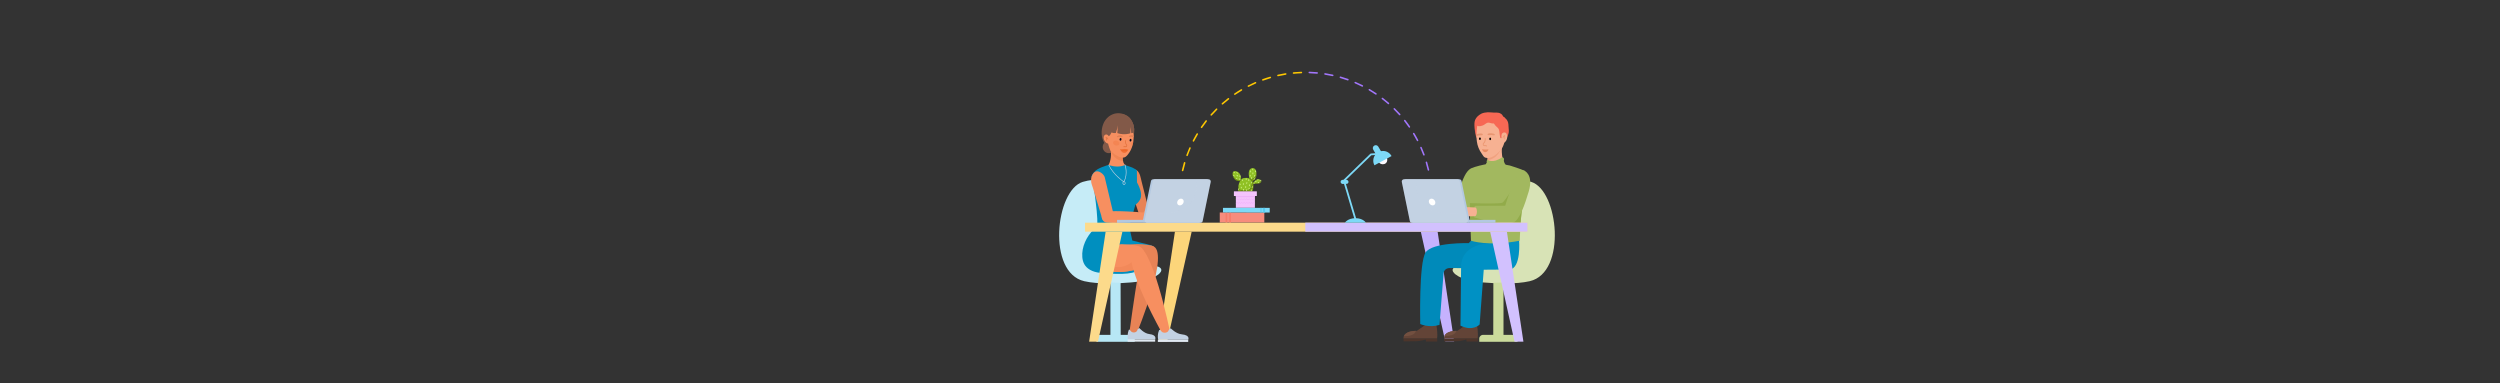 <?xml version="1.0" encoding="utf-8"?>
<!-- Generator: Adobe Illustrator 24.2.3, SVG Export Plug-In . SVG Version: 6.00 Build 0)  -->
<svg version="1.1" id="Image" xmlns="http://www.w3.org/2000/svg" xmlns:xlink="http://www.w3.org/1999/xlink" x="0px" y="0px"
	 viewBox="0 0 6339.7 971.7" style="enable-background:new 0 0 6339.7 971.7;" xml:space="preserve">
<rect x="0" y="0" width="6339.7" height="971.7" fill="#333333" stroke="none"/>
<style type="text/css">
	.st0{fill:#D8E3B6;}
	.st1{fill:#CBDB9C;}
	.st2{fill:#825948;}
	.st3{fill:#FCD57A;}
	.st4{fill:#C6B2FE;}
	.st5{fill:#90C125;}
	.st6{fill:#779B12;}
	.st7{fill:#F4C3FD;}
	.st8{fill:#EFB2FA;}
	.st9{fill:#DCFC97;}
	.st10{fill:#F78C7D;}
	.st11{fill:#F77C6A;}
	.st12{fill:#7DD9F7;}
	.st13{fill:#57CDF2;}
	.st14{fill:#F78F60;}
	.st15{opacity:0.64;fill:#E8804F;}
	.st16{opacity:0.5;fill:#F27C46;}
	.st17{fill:#08081D;}
	.st18{fill:#F06E32;}
	.st19{fill:#E3733F;}
	.st20{fill:#E07F53;}
	.st21{fill:#C6ECF7;}
	.st22{fill:#E88356;}
	.st23{fill:#008FBF;}
	.st24{fill:#F2895A;}
	.st25{fill:#B7E7F5;}
	.st26{fill:#C3D2E3;}
	.st27{fill:#E1E9F2;}
	.st28{fill:none;stroke:#E35D1D;stroke-linecap:round;stroke-linejoin:round;}
	.st29{fill:#D97343;}
	.st30{fill:#634437;}
	.st31{fill:#4D352B;}
	.st32{fill:#735040;}
	.st33{fill:#008ABA;}
	.st34{fill:#0091C4;}
	.st35{fill:#A2B85F;}
	.st36{fill:#92AB4A;}
	.st37{fill:#F7B192;}
	.st38{fill:#F0A17F;}
	.st39{fill:#F76854;}
	.st40{fill:#ED966F;}
	.st41{fill:#E89672;}
	.st42{fill:#E68B63;}
	.st43{fill:#EB9873;}
	.st44{fill:#FCDA8B;}
	.st45{fill:#D2C1FE;}
	.st46{fill:#A276FC;}
	.st47{fill:#FFC800;}
	.st48{fill:#B3C8E0;}
	.st49{opacity:0.16;fill:#C3D2E3;}
	.st50{fill:#FFFFFF;}
	.st51{fill:#FBF9FE;}
</style>
<g>
	<g>
		<g>
			<path class="st0" d="M3684.9,681c0.3-0.4,0.6-0.8,0.9-1.1c5.2-5.5,13.7-4.8,20.2-6.9c22.6-7.1,44.5-23.9,56.4-46.7
				c6.9-13.1,10.5-28.3,11.8-43.4c7.4-90.8,40.6-142.5,108.7-121.7c69.4,21.3,91.3,230.2-3.9,251.9c-34.8,7.9-83.2,6.1-118.7,3.1
				c-23.1-1.9-49.9-5.5-69.6-20.6C3686.5,692.2,3681.2,686.3,3684.9,681z"/>
		</g>
		<polygon class="st1" points="3812.7,853 3786.7,853 3787,717.2 3812.7,716.3 		"/>
		<path class="st1" d="M3848.3,866.8h-97.1v-8.1c0-5.3,4.3-9.5,9.5-9.5h78.1c5.3,0,9.5,4.3,9.5,9.5V866.8z"/>
	</g>
	<circle class="st2" cx="2811.9" cy="372.8" r="15.6"/>
	<path class="st2" d="M2872.1,363.1c3-1.6-16.6-31.1-13.7-32.7c2.2-1.2,17.8,3.4,17.9-0.2c0.2-11-6.2-29.1-16.8-35.8
		c-26.1-16.6-52.2-2.8-61.4,19.2c-7.1,17-6.5,40.1,6.6,54.8c4.3,4.8,16.5,8.7,22.2,16.4C2826.9,384.8,2872,363.1,2872.1,363.1z"/>
	<g>
		<g>
			<polygon class="st3" points="2979.5,587.4 2937.6,865.5 2960,865.5 3022,587.4 			"/>
		</g>
		<g>
			<polygon class="st4" points="3645.6,587.4 3687.5,865.5 3665,865.5 3603,587.4 			"/>
		</g>
	</g>
	<g>
		<path class="st5" d="M3145.8,454.7c-1.4,2-9.8,4-16-4c-5.9-7.6-2.8-14.6-2.4-15.3c4.2-3.9,14.2,0.1,17.4,7.1
			c1.4,3.2,2.1,6,2.4,8.3C3147.1,451.4,3147.1,453,3145.8,454.7z"/>
		<path class="st5" d="M3196.5,460.7c-1.7,3.8-8.9,4.5-13.3,4.1c-4.4-0.4-3.6-3.9-3.6-4c2.2-2.4,5.4-5.2,8.4-5.9
			c2.2-0.5,4.9-0.4,6.9,0.2C3195.3,455.5,3198.1,457.1,3196.5,460.7z"/>
		<path class="st5" d="M3180.2,452.2c-6.1,4-12.1-0.9-12.2-0.9c-0.8-3.5-2.3-11.2-0.6-17.4c2.3-8.2,11.1-9.8,15.6-5
			c1.4,1.4,2.3,3.5,2.9,5.9C3186,435.2,3186.3,448.2,3180.2,452.2z"/>
		<path class="st5" d="M3154.5,451.4c4.7-0.6,9.1-0.5,12.9,0.6c0.9,0.4,7.8,3.9,7.1,14.7c-0.8,11.6-5.2,16.8-19.3,16.8
			c-14,0-15.3-6.9-14.6-13c0.6-3.6,1.8-7.9,3.9-11.5l2.9-3.9C3149.2,453.1,3151.5,451.8,3154.5,451.4z"/>
		<path class="st6" d="M3155.2,483.4c14.1,0,18.4-5.2,19.3-16.8c0.8-10.8-6.2-14.3-7.1-14.7c0.3,0.1,0.7,0.2,1,0.3
			c-0.1-0.3-0.2-0.6-0.2-1c0,0,6,4.9,12.2,0.9c6-4,5.8-17,5.8-17.3c1.2,5.5,0.3,12.7-2.3,17.5c-2.6,4.8-5.9,6.2-7.6,6.6
			c0.6,1.2,1.1,2.6,1.5,4.2c0.5-0.6,1.2-1.4,1.9-2.2c0,0-0.8,3.6,3.6,4c4.4,0.4,11.6-0.3,13.3-4.1c1.6-3.6-1.2-5.2-1.5-5.5
			c2.9,0.9,4.8,3.1,2.7,6.8c-2.7,4.9-14.5,4.6-19.5,4.2c1.5,11.2-2.5,19.6-2.5,19.6c0-0.4-35.8,0-35.8,0s-0.5-4.7,0-10.9
			c0.1-1.2,0.3-2.7,0.6-4.4C3139.8,476.6,3141.1,483.4,3155.2,483.4z"/>
		<path class="st6" d="M3136.5,458.2c-7.4-2-13.3-14.8-10.3-21.2c0.3-0.6,0.7-1.2,1.2-1.6c-0.3,0.7-3.5,7.7,2.4,15.3
			c6.2,8,14.6,6,16,4c1.3-1.8,1.3-3.4,1.3-3.8c0.2,1.7,0.3,3.1,0.2,4l-2.9,3.9c0,0,0-0.1,0.1-0.1
			C3143.3,459.2,3141,459.4,3136.5,458.2z"/>
		<g>
			<polygon class="st7" points="3182.3,527 3182.3,497.1 3158.1,497.1 3134,497.1 3134,527 			"/>
			<rect x="3134" y="497.1" class="st8" width="48.3" height="2.9"/>
			<path class="st8" d="M3136.2,503.2c0.2-0.3,0.6-0.3,0.8,0l2.8,3.2l2.6-3c0.2-0.3,0.6-0.3,0.8,0l2.6,3l2.6-3
				c0.2-0.3,0.6-0.3,0.8,0l2.6,3l2.8-3.2c0.2-0.3,0.6-0.3,0.8,0l2.9,3.2l2.9-3.2c0.2-0.3,0.6-0.3,0.8,0l2.8,3.2l2.6-3
				c0.2-0.3,0.6-0.3,0.8,0l2.6,3l2.6-3c0.2-0.3,0.6-0.3,0.8,0l2.6,3l2.8-3.2c0.2-0.3,0.6-0.3,0.8,0l2.2,2.6l0,1.8l-2.6-3l-2.8,3.2
				c-0.1,0.1-0.3,0.2-0.4,0.2c-0.1,0-0.3-0.1-0.4-0.2l-2.6-3l-2.6,3c-0.2,0.3-0.6,0.3-0.8,0l-2.6-3l-2.6,3c-0.1,0.1-0.3,0.2-0.4,0.2
				c-0.1,0-0.3-0.1-0.4-0.2l-2.8-3.2l-2.7,3.1c-0.3,0.3-0.8,0.3-1.1,0l-2.7-3.1l-2.8,3.2c-0.1,0.1-0.3,0.2-0.4,0.2
				c-0.1,0-0.3-0.1-0.4-0.2l-2.6-3l-2.6,3c-0.2,0.3-0.6,0.3-0.8,0l-2.6-3l-2.6,3c-0.1,0.1-0.3,0.2-0.4,0.2c-0.1,0-0.3-0.1-0.4-0.2
				l-2.8-3.2l-2.6,3l0-1.8L3136.2,503.2z"/>
			<path class="st8" d="M3136.2,512.2c0.2-0.3,0.6-0.3,0.8,0l2.8,3.2l2.6-3c0.2-0.3,0.6-0.3,0.8,0l2.6,3l2.6-3
				c0.2-0.3,0.6-0.3,0.8,0l2.6,3l2.8-3.2c0.2-0.3,0.6-0.3,0.8,0l2.9,3.2l2.9-3.2c0.2-0.3,0.6-0.3,0.8,0l2.8,3.2l2.6-3
				c0.2-0.3,0.6-0.3,0.8,0l2.6,3l2.6-3c0.2-0.3,0.6-0.3,0.8,0l2.6,3l2.8-3.2c0.2-0.3,0.6-0.3,0.8,0l2.2,2.6l0,1.8l-2.6-3l-2.8,3.2
				c-0.1,0.1-0.3,0.2-0.4,0.2c-0.1,0-0.3-0.1-0.4-0.2l-2.6-3l-2.6,3c-0.2,0.3-0.6,0.3-0.8,0l-2.6-3l-2.6,3c-0.1,0.1-0.3,0.2-0.4,0.2
				c-0.1,0-0.3-0.1-0.4-0.2l-2.8-3.2l-2.7,3.1c-0.3,0.3-0.8,0.3-1.1,0l-2.7-3.1l-2.8,3.2c-0.1,0.1-0.3,0.2-0.4,0.2s-0.3-0.1-0.4-0.2
				l-2.6-3l-2.6,3c-0.2,0.3-0.6,0.3-0.8,0l-2.6-3l-2.6,3c-0.1,0.1-0.3,0.2-0.4,0.2c-0.1,0-0.3-0.1-0.4-0.2l-2.8-3.2l-2.6,3l0-1.8
				L3136.2,512.2z"/>
			<path class="st7" d="M3129.5,497.1l57.2,0c0.3,0,0.5-0.2,0.5-0.5l0-11c0-0.3-0.2-0.5-0.5-0.5l-57.2,0c-0.3,0-0.5,0.2-0.5,0.5
				l0,11C3129,496.9,3129.2,497.1,3129.5,497.1z"/>
		</g>
		<g>
			<path class="st9" d="M3177.2,432.1c0.1,0,0.1,0,0.2,0c0.5-0.1,0.8-0.6,0.7-1l-0.6-2.5c-0.1-0.5-0.6-0.8-1-0.7
				c-0.5,0.1-0.8,0.6-0.7,1l0.6,2.5C3176.4,431.8,3176.8,432.1,3177.2,432.1z"/>
		</g>
		<g>
			<path class="st9" d="M3171.9,437.3c0,0,0.1,0,0.1,0c0.5-0.1,0.8-0.5,0.7-1l-0.5-3.3c-0.1-0.5-0.5-0.8-1-0.7
				c-0.5,0.1-0.8,0.5-0.7,1l0.5,3.3C3171.1,437,3171.5,437.3,3171.9,437.3z"/>
		</g>
		<g>
			<path class="st9" d="M3184,436.8c0.5,0,0.9-0.4,0.9-0.9l0-2.7c0-0.5-0.4-0.9-0.9-0.9c-0.5,0-0.9,0.4-0.9,0.9l0,2.7
				C3183.2,436.4,3183.6,436.8,3184,436.8z"/>
		</g>
		<g>
			<path class="st9" d="M3177.2,442.1c0.5,0,0.9-0.4,0.9-0.9l0-3c0-0.5-0.4-0.9-0.9-0.9c-0.5,0-0.9,0.4-0.9,0.9l0,3
				C3176.3,441.7,3176.7,442.1,3177.2,442.1z"/>
		</g>
		<g>
			<path class="st9" d="M3181.1,447.9c0.3,0,0.7-0.2,0.8-0.5l1.2-2.7c0.2-0.4,0-1-0.4-1.1c-0.4-0.2-0.9,0-1.1,0.4l-1.2,2.7
				c-0.2,0.4,0,1,0.4,1.1C3180.9,447.8,3181,447.9,3181.1,447.9z"/>
		</g>
		<g>
			<path class="st9" d="M3170.2,447.9c0.5,0,0.9-0.4,0.9-0.9l0-2.7c0-0.5-0.4-0.9-0.9-0.9c-0.5,0-0.9,0.4-0.9,0.9l0,2.7
				C3169.3,447.5,3169.7,447.9,3170.2,447.9z"/>
		</g>
		<g>
			<path class="st9" d="M3172.9,453.9c0.3,0,0.6-0.2,0.8-0.5l1.4-2.9c0.2-0.4,0-1-0.4-1.2c-0.4-0.2-0.9,0-1.2,0.4l-1.4,2.9
				c-0.2,0.4,0,1,0.4,1.2C3172.6,453.9,3172.7,453.9,3172.9,453.9z"/>
		</g>
		<g>
			<path class="st9" d="M3179.7,455.6c0.2,0,0.4-0.1,0.6-0.2l2-1.6c0.4-0.3,0.4-0.9,0.1-1.2c-0.3-0.4-0.9-0.4-1.2-0.1l-2,1.6
				c-0.4,0.3-0.4,0.9-0.1,1.2C3179.2,455.5,3179.4,455.6,3179.7,455.6z"/>
		</g>
		<g>
			<path class="st9" d="M3130.5,439.1c0.2,0,0.4-0.1,0.6-0.2c0.4-0.3,0.4-0.9,0.1-1.2l-1.5-1.7c-0.3-0.4-0.9-0.4-1.2-0.1
				c-0.4,0.3-0.4,0.9-0.1,1.2l1.5,1.7C3130,438.9,3130.3,439.1,3130.5,439.1z"/>
		</g>
		<g>
			<path class="st9" d="M3138,439.9c0.2,0,0.4-0.1,0.6-0.2c0.3-0.3,0.4-0.9,0-1.2l-1.7-1.7c-0.3-0.3-0.9-0.4-1.2,0
				c-0.3,0.3-0.4,0.9,0,1.2l1.7,1.7C3137.6,439.8,3137.8,439.9,3138,439.9z"/>
		</g>
		<g>
			<path class="st9" d="M3129.8,447.4c0.2,0,0.3,0,0.5-0.2c0.4-0.3,0.5-0.8,0.2-1.2l-1.5-2.2c-0.3-0.4-0.8-0.5-1.2-0.2
				c-0.4,0.3-0.5,0.8-0.2,1.2l1.5,2.2C3129.2,447.2,3129.5,447.4,3129.8,447.4z"/>
		</g>
		<g>
			<path class="st9" d="M3138.9,447.4c0.2,0,0.5-0.1,0.7-0.3c0.3-0.4,0.3-0.9-0.1-1.2l-2.5-2.2c-0.4-0.3-0.9-0.3-1.2,0.1
				c-0.3,0.4-0.3,0.9,0.1,1.2l2.5,2.2C3138.5,447.3,3138.7,447.4,3138.9,447.4z"/>
		</g>
		<g>
			<path class="st9" d="M3137.2,454.7c0.4,0,0.7-0.2,0.8-0.6c0.2-0.5-0.1-0.9-0.5-1.1l-2.3-0.8c-0.5-0.2-0.9,0.1-1.1,0.5
				c-0.2,0.5,0.1,0.9,0.5,1.1l2.3,0.8C3137,454.7,3137.1,454.7,3137.2,454.7z"/>
		</g>
		<g>
			<path class="st9" d="M3144.4,449.1c0.5,0,0.9-0.4,0.9-0.9l0-2.7c0-0.5-0.4-0.9-0.9-0.9c-0.5,0-0.9,0.4-0.9,0.9l0,2.7
				C3143.6,448.8,3143.9,449.1,3144.4,449.1z"/>
		</g>
		<g>
			<path class="st9" d="M3145,456.9c0.2,0,0.4-0.1,0.5-0.2c0.4-0.3,0.4-0.9,0.1-1.2l-2.1-2.5c-0.3-0.4-0.9-0.4-1.2-0.1
				c-0.4,0.3-0.4,0.9-0.1,1.2l2.1,2.5C3144.5,456.7,3144.7,456.9,3145,456.9z"/>
		</g>
		<g>
			<path class="st9" d="M3195.4,459.3l2.2,0c0.5,0,0.9-0.4,0.9-0.9c0-0.5-0.4-0.9-0.9-0.9l-2.2,0c-0.5,0-0.9,0.4-0.9,0.9
				C3194.5,458.9,3194.9,459.3,3195.4,459.3z"/>
		</g>
		<g>
			<path class="st9" d="M3188.8,457.2c0.1,0,0.1,0,0.2,0l1.9-0.4c0.5-0.1,0.8-0.5,0.7-1c-0.1-0.5-0.6-0.8-1-0.7l-1.9,0.4
				c-0.5,0.1-0.8,0.5-0.7,1C3188,456.9,3188.4,457.2,3188.8,457.2z"/>
		</g>
		<g>
			<path class="st9" d="M3190.6,463.6l2,0c0.5,0,0.9-0.4,0.9-0.9c0-0.5-0.4-0.9-0.9-0.9l-2,0c-0.5,0-0.9,0.4-0.9,0.9
				C3189.8,463.2,3190.2,463.6,3190.6,463.6z"/>
		</g>
		<g>
			<path class="st9" d="M3183.4,461.4c0.1,0,0.2,0,0.4-0.1l2.2-1c0.4-0.2,0.6-0.7,0.4-1.1c-0.2-0.4-0.7-0.6-1.1-0.4l-2.2,1
				c-0.4,0.2-0.6,0.7-0.4,1.1C3182.8,461.2,3183.1,461.4,3183.4,461.4z"/>
		</g>
		<g>
			<path class="st9" d="M3181.1,465.2c0.5,0,0.9-0.4,0.9-0.9c0-0.5-0.4-0.9-0.9-0.9l-2.2,0c0,0,0,0,0,0c-0.5,0-0.9,0.4-0.9,0.9
				c0,0.5,0.4,0.9,0.9,0.9L3181.1,465.2L3181.1,465.2z"/>
		</g>
		<g>
			<path class="st9" d="M3160,456.4c0.5,0,0.9-0.4,0.9-0.9l0-2.5c0-0.5-0.4-0.9-0.9-0.9c-0.5,0-0.9,0.4-0.9,0.9l0,2.5
				C3159.2,456,3159.6,456.4,3160,456.4z"/>
		</g>
		<g>
			<path class="st9" d="M3167.2,459.2c0.1,0,0.2,0,0.3,0c0.5-0.2,0.7-0.7,0.5-1.1l-1-2.8c-0.2-0.5-0.7-0.7-1.1-0.5
				c-0.5,0.2-0.7,0.7-0.5,1.1l1,2.8C3166.5,459,3166.8,459.2,3167.2,459.2z"/>
		</g>
		<g>
			<path class="st9" d="M3151.1,459.2c0.4,0,0.8-0.3,0.8-0.7l0.5-2.4c0.1-0.5-0.2-0.9-0.7-1c-0.5-0.1-0.9,0.2-1,0.7l-0.5,2.4
				c-0.1,0.5,0.2,0.9,0.7,1C3151,459.2,3151.1,459.2,3151.1,459.2z"/>
		</g>
		<g>
			<path class="st9" d="M3173.6,465.2c0.5,0,0.9-0.4,0.9-0.9l0-3.2c0-0.5-0.4-0.9-0.9-0.9c-0.5,0-0.9,0.4-0.9,0.9l0,3.2
				C3172.7,464.8,3173.1,465.2,3173.6,465.2z"/>
		</g>
		<g>
			<path class="st9" d="M3161.6,466.2c0.4,0,0.8-0.3,0.8-0.7l0.5-2.6c0.1-0.5-0.2-0.9-0.7-1c-0.5-0.1-0.9,0.2-1,0.7l-0.5,2.6
				c-0.1,0.5,0.2,0.9,0.7,1C3161.4,466.2,3161.5,466.2,3161.6,466.2z"/>
		</g>
		<g>
			<path class="st9" d="M3152.8,468.9c0.5,0,0.9-0.4,0.9-0.9l0-2.7c0-0.5-0.4-0.9-0.9-0.9c-0.5,0-0.9,0.4-0.9,0.9l0,2.7
				C3151.9,468.5,3152.3,468.9,3152.8,468.9z"/>
		</g>
		<g>
			<path class="st9" d="M3145,469.3c0.1,0,0.2,0,0.2,0c0.5-0.1,0.7-0.6,0.6-1.1l-0.5-2c-0.1-0.5-0.6-0.7-1.1-0.6
				c-0.5,0.1-0.7,0.6-0.6,1.1l0.5,2C3144.2,469,3144.6,469.3,3145,469.3z"/>
		</g>
		<g>
			<path class="st9" d="M3168.5,472.1c0.5,0,0.9-0.4,0.9-0.9l0-2.8c0-0.5-0.4-0.9-0.9-0.9c-0.5,0-0.9,0.4-0.9,0.9l0,2.8
				C3167.6,471.7,3168,472.1,3168.5,472.1z"/>
		</g>
		<g>
			<path class="st9" d="M3175.2,476.6c0.4,0,0.7-0.3,0.8-0.6l0.7-2.7c0.1-0.5-0.2-0.9-0.6-1.1c-0.5-0.1-0.9,0.2-1.1,0.6l-0.7,2.7
				c-0.1,0.5,0.2,0.9,0.6,1.1C3175.1,476.6,3175.2,476.6,3175.2,476.6z"/>
		</g>
		<g>
			<path class="st9" d="M3159.1,476.6c0.5,0,0.9-0.4,0.9-0.9l0-2.7c0-0.5-0.4-0.9-0.9-0.9c-0.5,0-0.9,0.4-0.9,0.9l0,2.7
				C3158.3,476.2,3158.6,476.6,3159.1,476.6z"/>
		</g>
		<g>
			<path class="st9" d="M3148.2,477.7c0.1,0,0.2,0,0.3-0.1c0.5-0.2,0.7-0.7,0.5-1.1l-0.9-2.4c-0.2-0.5-0.7-0.7-1.1-0.5
				c-0.5,0.2-0.7,0.7-0.5,1.1l0.9,2.4C3147.5,477.5,3147.9,477.7,3148.2,477.7z"/>
		</g>
		<g>
			<path class="st9" d="M3141.3,482.2c0.5,0,0.9-0.4,0.9-0.9l0-2.5c0-0.5-0.4-0.9-0.9-0.9c-0.5,0-0.9,0.4-0.9,0.9l0,2.5
				C3140.4,481.9,3140.8,482.2,3141.3,482.2z"/>
		</g>
		<g>
			<path class="st9" d="M3167.2,480.3c0.4,0,0.7-0.3,0.8-0.6l0.5-2.1c0.1-0.5-0.2-0.9-0.6-1.1c-0.5-0.1-0.9,0.2-1.1,0.6l-0.5,2.1
				c-0.1,0.5,0.2,0.9,0.6,1.1C3167.1,480.3,3167.1,480.3,3167.2,480.3z"/>
		</g>
		<g>
			<path class="st9" d="M3153.4,483.4c0.5,0,0.9-0.4,0.9-0.9l0-2.4c0-0.5-0.4-0.9-0.9-0.9s-0.9,0.4-0.9,0.9l0,2.4
				C3152.6,483.1,3152.9,483.4,3153.4,483.4z"/>
		</g>
		<g>
			<path class="st9" d="M3172.8,484.2c0.3,0,0.5-0.1,0.7-0.4l1.4-2c0.3-0.4,0.2-0.9-0.2-1.2c-0.4-0.3-0.9-0.2-1.2,0.2l-1.4,2
				c-0.3,0.4-0.2,0.9,0.2,1.2C3172.5,484.2,3172.7,484.2,3172.8,484.2z"/>
		</g>
		<g>
			<path class="st9" d="M3161.6,484.7c0.5,0,0.9-0.4,0.9-0.9l0-2.9c0-0.5-0.4-0.9-0.9-0.9c-0.5,0-0.9,0.4-0.9,0.9l0,2.9
				C3160.7,484.4,3161.1,484.7,3161.6,484.7z"/>
		</g>
	</g>
	<g>
		<g>
			
				<rect x="3136.9" y="495.1" transform="matrix(-1.836970e-16 1 -1 -1.836970e-16 3701.271 -2598.043)" class="st10" width="25.5" height="113"/>
			
				<rect x="3097.4" y="549.5" transform="matrix(-1.836970e-16 1 -1 -1.836970e-16 3661.728 -2558.5)" class="st11" width="25.5" height="4.3"/>
			
				<rect x="3106.6" y="549.5" transform="matrix(-1.836970e-16 1 -1 -1.836970e-16 3670.94 -2567.713)" class="st11" width="25.5" height="4.3"/>
		</g>
		<g>
			
				<rect x="3154.8" y="473.7" transform="matrix(-3.511373e-04 1 -1 -3.511373e-04 3694.713 -2627.436)" class="st12" width="11.7" height="118.6"/>
			
				<rect x="3199.5" y="530.2" transform="matrix(-3.468022e-04 1 -1 -3.468022e-04 3739.461 -2672.153)" class="st13" width="11.7" height="5.6"/>
			
				<rect x="3191.9" y="531.6" transform="matrix(-3.468022e-04 1 -1 -3.468022e-04 3731.838 -2664.537)" class="st13" width="11.7" height="2.8"/>
		</g>
	</g>
	<g>
		<path class="st14" d="M2864.9,426.1c-8.1-5.6-16.9-5.5-17.8-24.6c0.1-4.8,0.6-10.4,1.2-18c-10.7,0.1-23.5-9.3-34-10.9
			c4.7,13.6,4,29.4-1.8,43.2c-0.9,1.5-7.4,14.5-8.2,15.1c-0.5,0.4,0.5,0.2-0.1,0.4c-0.6,2.2,3.1-0.6,3,1.6c-0.1,2.1-0.1-5.4,0.1-3.3
			c0.4,0.2,0.8,0.3,1.1,0.5c0.6,0.4,1.2,0.7,1.8,1c-0.5,2.3,21.2,20,20.8,22.5c38.7,88.2,18.8,6.4,23.1-16c0.8-0.4,1.5-0.8,2.3-1.3
			C2863.3,432.1,2877.9,435,2864.9,426.1z"/>
		<path class="st15" d="M2847.2,399.3c-0.3,3.1,0.3,7.1,0.9,9.2c-19.8-2-30.8-18.3-33.9-34.2l4.8,3.2
			C2823.1,392.1,2838.1,397.4,2847.2,399.3z"/>
		<path class="st14" d="M2826.5,300.9c7.8-2.9,17-3.7,24.9-1.2c7,2.3,14,6.6,17.6,13.2c4.6,8.5,5.8,18.8,6,28.3
			c0.1,5.8-0.2,11.6-1,17.4c-1.3,10-4.6,19.9-10.3,28.4c-2.6,3.9-5.9,8.4-9.9,11c-3.9,2.6-9,1.8-13.1,0.4c-3-1-5.8-2.4-8.5-4
			c-6-3.6-6.7-3.5-11.8-8.2c-5.7-5.3-6.1-7.7-9.4-18.1c-3.3-10.5-6.3-39.8-2.3-49c2.8-6.6,7.6-13.4,14.2-16.6
			C2824,301.9,2825.2,301.4,2826.5,300.9z"/>
		
			<ellipse transform="matrix(0.28 -0.96 0.96 0.28 1689.665 2978.731)" class="st16" cx="2830.8" cy="362.9" rx="6.2" ry="8.2"/>
		
			<ellipse transform="matrix(9.211931e-02 -0.996 0.996 9.211931e-02 2227.102 3150.935)" class="st17" cx="2841.5" cy="354.1" rx="3.4" ry="2.5"/>
		<path class="st16" d="M2872.5,366.5c0.5-2.2,0.8-4,1.2-6c0.1-0.4,0.1-0.9,0.2-1.3c-4.5,1.7-6,4.6-5.1,7.7c0.4,1.4,1.3,2.3,2.8,3
			C2872.1,368.4,2872.1,368,2872.5,366.5z"/>
		
			<ellipse transform="matrix(0.14 -0.99 0.99 0.14 2113.975 3144.089)" class="st17" cx="2867" cy="355.1" rx="3.4" ry="2.5"/>
		<path class="st18" d="M2844.7,384.9c2.5,2.6,6.3,3.4,9.6,2.2c5.1-1.9,5.7-7.4,5.7-7.4c-3.2-2.9-11.5-2.3-18.8-0.4
			C2842,381.6,2843.1,383.2,2844.7,384.9z"/>
		<g>
			<path class="st19" d="M2849.6,373.2c-0.4,0-0.7-0.3-0.8-0.7c-0.2-0.5,0.1-1.1,0.6-1.3c2-0.8,3.4-0.5,4.4-0.3
				c0.8,0.1,1.2,0.2,1.6,0c0.5-0.3,0.9-0.7,1-1.3c0.1-0.6,0-1.2-0.4-1.7c-4.1-4.9-2.9-9.3-2.3-11.7c0.1-0.6,0.7-0.9,1.2-0.7
				c0.5,0.1,0.8,0.7,0.7,1.3c-0.6,2.3-1.5,5.7,1.9,9.8c0.8,0.9,1.1,2.2,0.8,3.5c-0.3,1.2-1,2.3-2.1,2.8c-1.1,0.5-2,0.4-2.8,0.2
				c-0.9-0.2-1.8-0.4-3.4,0.2C2850,373.2,2849.8,373.2,2849.6,373.2z"/>
		</g>
	</g>
	<path class="st20" d="M2875,346.7c-0.1-0.7,0-1.5,0-2.2c-0.8-0.4-1.6-0.8-2.5-1c-2.7-0.8-5.6-0.6-8.1,0.6c-0.5,0.3-1.1,0.6-1.4,1.1
		c-0.2,0.4-0.3,0.8-0.2,1.2c0.2,0.6,0.9,1,1.5,1c0.6,0.1,1.3-0.1,1.9-0.3c2.4-0.5,5-0.4,7.4,0.3c0.4,0.1,0.9,0.3,1.4,0.4
		C2875,347.5,2874.9,347.1,2875,346.7z"/>
	<path class="st20" d="M2846.4,345.2c-0.3-0.5-0.8-0.9-1.4-1.1c-2.5-1.2-5.4-1.4-8.1-0.6c-1.4,0.4-2.7,1-3.9,1.9
		c-0.8,0.6-1.4,1.8-0.3,2.5c0.9,0.5,2.2-0.1,3.1-0.4c2.4-0.7,4.9-0.8,7.4-0.3c0.6,0.1,1.2,0.3,1.9,0.3c0.6-0.1,1.3-0.4,1.5-1
		C2846.7,345.9,2846.6,345.5,2846.4,345.2z"/>
	<path class="st2" d="M2876,325.2c-0.3-2.8-0.9-5.6-1.6-8.3c-1.4-4.9-3.5-9.6-6.5-13.8c-2.5-3.4-5.6-6.4-9.1-8.7
		c-3.1-2.1-6.5-3.6-10-4.8c-0.3-0.1-0.5-0.1-0.8-0.2c-1.5,5.1-4.8,9.6-9.7,12c0.7,0.9,1.6,1.8,2.7,2.8c-1.2,0.9,6.9,1.7,5.8,3.6
		c0,0,25.6,2.3,27.7,26.1c0.1,1.3,0.1,1.4,0.2,1.8c0,7.1,0.5,4,0.8,3.3C2876.8,336.1,2876.3,327.9,2876,325.2z"/>
	<g>
		<path class="st21" d="M2943.8,681c-0.3-0.4-0.6-0.8-0.9-1.1c-5.2-5.5-13.7-4.8-20.2-6.9c-22.6-7.1-44.5-23.9-56.4-46.7
			c-6.9-13.1-10.5-28.3-11.8-43.4c-7.4-90.8-40.6-142.5-108.7-121.7c-69.4,21.3-91.3,230.2,3.9,251.9c34.8,7.9,83.2,6.1,118.7,3.1
			c23.1-1.9,49.9-5.5,69.6-20.6C2942.1,692.2,2947.4,686.3,2943.8,681z"/>
	</g>
	<g>
		<g>
			<g>
				<path class="st22" d="M2860.6,459.1c-3.1-8.1,3.8-24,11.9-27.1c3.3-1.3,6.9-2.6,10.1-0.3c8.6,6.4,9.9,19,12.4,28.8
					c2.8,10.8,5.5,21.6,8.2,32.4c2.6,10.2,5.2,20.5,7.7,30.7c1.2,4.6,2.3,9.2,3.5,13.8c2.5,6.8-0.9,14.3-7.7,16.9
					c-6.8,2.6-14.3-0.7-17-7.4L2860.6,459.1z"/>
			</g>
		</g>
	</g>
	<g>
		<path class="st23" d="M2744.6,652.1c-2.2-25.6,10.8-52.6,28.8-70.1c1.7-1.7,7.7-8.7,10.4-8.6c0,0,79.7,1.7,79.7,1.7l7.9,34.8
			c12.4,3.2,35.3,9.2,39.4,9.9c44,7.8-15.9,48.2-24.9,63.8c-9,15.5-72,10.1-72.1,10.1c-17.4-1.6-34-0.5-49.8-9.6
			C2750.5,676.3,2745.7,664.8,2744.6,652.1z"/>
		<g>
			<path class="st23" d="M2883.3,462.5l-0.3-30.5c0,0-7.6-6.7-20.7-10.4c-3.4-1.2-6.5-2.2-9.6-3.1c-0.3,0.1-0.6,0.3-0.9,0.4
				c-6.2,2.6-13,3.6-19.7,3.4c-7.2-0.2-12.1-1.4-19.1-3.2c-0.3-0.1-1.9-0.6-1.7-0.9c-1.5,0.4-3.6,1.1-5.2,1.5
				c-7.7,2.5-15.4,5.4-22.5,9.3c-6.5,3.6-14.4,11.7-15.9,19.5c-0.4,1.9,2.2-1.2,2.3,0.4c0.3,4.7,1.7,9.3,2.3,14
				c1.5,10.8,2.9,21.6,4.2,32.4c3.2,26,6.9,52.5,6.4,78.7c0,0,29.8,11.7,80.6,1.1l15.7-55.7c0,0,12.4-8.4,14.2-20.4
				C2894.1,493.6,2894.5,483.2,2883.3,462.5z"/>
		</g>
		<path class="st22" d="M2924.6,624.3c0,0-24.9-9.3-68.7-3.2c-37.7,5.2-42.8,66.5-12.3,67.7C2874.2,689.9,2946.7,670.2,2924.6,624.3
			z"/>
		<g>
			<path class="st22" d="M2882.7,845.1c0,0,87.4-211.1,39.3-221.5c0,0-9-2.8-17.4,4.7c-8.4,7.6-17.5,46.6-40.9,216.9L2882.7,845.1z"
				/>
		</g>
		<path class="st14" d="M2801.2,657.5c0.3-33.9,38.6-38,42.7-38.3c15.9,0.2,34.8,2.9,34.8,2.9c29.1,4.8,22.8,29.6,22.8,29.6
			c-1.6,33.5-59.4,37-59.4,37c-5.8,0.4-11.2,0.7-16.3,0.8C2802.1,685.9,2801.2,657.5,2801.2,657.5z"/>
	</g>
	<g>
		<path class="st14" d="M2900.9,537.4c0,0,9.4-13.5,13.8-14.5c4.4-1,14.7-4.3,16.8-4.2c5.2,0.2,12.1-2.4,12.4-0.7
			c0.4,1.6,1.4,4.9-8.9,8.1l11.7-0.5c0,0,4.3-0.5,4.4,3.5c0.1,4.2-3.2,4.5-3.2,4.5l-4.4,1.5c0,0,2.2,0.9,1.8,4.1
			c-0.4,3.4-5.4,4.2-5.4,4.2s2.3,1.5,1.5,4.6c-0.7,3-3,3.7-3,3.7s0.9,1.9,0.3,3.4c-1,2.4-5.7,3.7-5.7,3.7s-13.5,2.1-28.9-2.1
			C2904.3,556.6,2889.3,551.4,2900.9,537.4z"/>
		<path class="st14" d="M2938.9,555c0.6-1.5-0.3-3.4-0.3-3.4s2.2-0.7,3-3.7c0.7-3-1.5-4.6-1.5-4.6s5.1-0.8,5.4-4.2
			c0.3-3.2-1.8-4.1-1.8-4.1l4.4-1.5c0,0,3.3-0.3,3.2-4.3c-0.1-3.9-4.4-3.6-4.4-3.6l-11.5,0.5c-0.1,0-9.9,1.2-10.3,1.9l11.6-0.6
			c0,0,4.9,2.4,2.7,7.2c0,0,2.5,4.3-1,8.4c0,0,1.6,5.9-1.9,8.6c0,0,1.4,5.2-3.7,7.2c0.3,0,0.5-0.1,0.5-0.1S2937.9,557.4,2938.9,555z
			"/>
	</g>
	<g>
		<g>
			<path class="st14" d="M2767.4,463.6c-0.7-3.2-0.4-6.5-0.4-9.9c0.1-6.5,5.1-16.2,11.2-18.6c8.2-3.2,20,5.5,23.1,13.6
				c0.5,1.3,22.7,95.5,22.7,95.5c2.5,6.8-5,14.4-11.9,17.1c-6.9,2.6-14.6-0.7-17.3-7.4c-1.5-4.9-3-9.8-4.4-14.7
				c-3.2-10.7-6.5-21.4-9.7-32c-3.1-10.4-6.3-20.8-9.4-31.2C2770,471.9,2768.3,467.8,2767.4,463.6z"/>
			<path class="st14" d="M2806.8,564.5c-7.4-0.4-13.1-7.5-12.9-14.9c0.2-7.4,6.6-13.4,14-13.3l0,0c0,0,23.7-3.3,98.2,3.2l-0.5,17.3
				c0,0-63.8,11.8-97.6,7.8C2807.7,564.5,2806.8,564.5,2806.8,564.5z"/>
		</g>
	</g>
	<path class="st24" d="M2826.7,676.8c0,0,28.1,5.6,49.6-18.1l-2,26.1c0,0-20.8,7.1-50.6,4.5L2826.7,676.8z"/>
	<polygon class="st25" points="2815.9,853 2842,853 2841.7,717.2 2815.9,716.3 	"/>
	<path class="st25" d="M2780.4,866.8h97.1v-8.1c0-5.3-4.3-9.5-9.5-9.5h-78.1c-5.3,0-9.5,4.3-9.5,9.5V866.8z"/>
	<g>
		<path class="st26" d="M2862.9,836c0,0-5,8.8-2.7,24.8h69.1c0,0,5.6-11.5-14.9-13.7c-13.2-1.4-25-15.1-25-15.1s-3.9,0.5-5.6,5.9
			c-1.9,6-12.8,7.4-16.8,1C2864.6,834.9,2862.9,836,2862.9,836z"/>
		<rect x="2859.6" y="860.8" class="st27" width="69.8" height="5.6"/>
	</g>
	<path class="st28" d="M2841,379.4c0,0,9.4,5.7,19.7,0.6"/>
	<path class="st2" d="M2812,308.5l60.5,8.2l3,19.6l-6.8,1.5c-0.5-5.3-1-10.6-1.5-15.9l-0.9,16.2c-6.2,1.9-12.8,2.6-19.3,2.2
		c-4.7-0.3-9.2-1.2-13.6-2.7l0,0c1-13.5,1.5-20.2,1.4-20.2c0,0-0.2,1.1-0.2,1.3c-0.4,3.3-1.6,8.8-5,18.5c-2.1,0.5-8.1,1.3-15.3-3.8
		c-2.5,0-7.2,8.3-9.7,7.7L2812,308.5z"/>
	<path class="st2" d="M2826.2,314.3c0,0-9.4,41.4-22.6,31.1c-2.7-2.1-4.3-20.3-0.3-34.3c3.8-13.2,14.1-24.2,37-17
		c47.3,14.8,31.7,33.1,31.7,33.1l-0.9-7.2"/>
	<path class="st14" d="M2813.2,348.1c2.3,5.5,2.1,13.7-2,15.4c-4.1,1.7-9.1-3.4-11.4-8.9c-2.3-5.5-0.9-11.4,3.2-13.1
		C2807.1,339.8,2810.9,342.6,2813.2,348.1z"/>
	<g>
		<g>
			<path class="st29" d="M2809.8,354c-0.4,0-0.7-0.3-0.8-0.7c-0.7-3.7-4.5-3.5-4.7-3.5c-0.4,0-0.8-0.3-0.8-0.8
				c0-0.5,0.3-0.9,0.7-0.9c1.8-0.1,5.5,0.8,6.3,4.8c0.1,0.5-0.2,0.9-0.6,1C2809.9,354,2809.8,354,2809.8,354z"/>
		</g>
		<g>
			<path class="st29" d="M2806.3,356.5c-0.1,0-0.3,0-0.4-0.1c-0.1-0.1-1.2-0.8-1.5-2.4c-0.3-1.4,0.2-2.9,1.3-4.4
				c0.3-0.4,0.8-0.5,1.2-0.2c0.4,0.3,0.5,0.8,0.2,1.2c-0.8,1.2-1.1,2.2-1,3.1c0.2,0.8,0.7,1.2,0.7,1.2c0.4,0.3,0.5,0.8,0.3,1.2
				C2806.9,356.3,2806.6,356.5,2806.3,356.5z"/>
		</g>
	</g>
	<g>
		<g>
			<path class="st26" d="M2849.9,461.9c0.1,0,0.1,0,0.2,0c0.2-0.1,0.4-0.2,0.5-0.4c11.7-21.6,2.9-44,2.7-44.2
				c-0.2-0.4-0.7-0.5-1-0.3c-0.4,0.2-0.5,0.6-0.4,1c0.1,0.2,8.4,21.5-2.3,42.1c-4.3-3.1-26.6-19.7-37.1-41.8c-0.2-0.4-0.6-0.5-1-0.4
				c-0.4,0.2-0.6,0.6-0.4,1c11.8,24.8,38.1,42.7,38.3,42.9C2849.6,461.8,2849.7,461.9,2849.9,461.9z"/>
		</g>
		<path class="st26" d="M2846.7,464.5c-0.2-2.4,1.4-4.4,3.4-4.5c2-0.1,3.8,1.7,4,4.1c0.2,2.4-1.4,4.4-3.4,4.5
			C2848.6,468.7,2846.8,466.8,2846.7,464.5z"/>
		<path class="st23" d="M2848.1,464.4c-0.1-1.5,0.9-2.8,2.1-2.8c1.3-0.1,2.4,1.1,2.5,2.6c0.1,1.5-0.9,2.8-2.1,2.8
			C2849.3,467,2848.2,465.9,2848.1,464.4z"/>
	</g>
	<g>
		<g>
			<path class="st14" d="M2967.6,844.1c0,0-48.1-237.8-88.2-218.9c0,0-8.8,2.7-11.6,13.4c-2.8,10.7-0.1,61.6,78.7,205.7
				L2967.6,844.1z"/>
		</g>
	</g>
	<g>
		<path class="st26" d="M2939.8,836.7c0,0-5.5,8.8-3,24.8h76.3c0,0,6.2-11.5-16.4-13.7c-14.6-1.4-27.6-15.1-27.6-15.1
			s-4.3,0.5-6.1,5.9c-2,6-14.2,7.4-18.5,1C2941.7,835.5,2939.8,836.7,2939.8,836.7z"/>
		<rect x="2936.2" y="861.5" class="st27" width="77" height="5.6"/>
	</g>
	<g>
		<g>
			<g>
				<path class="st30" d="M3642.2,822.3c0,0,4.5,23,1.9,36.3h-84.9c0,0-3.5-19.6,33.7-19.5l23.9-16.8L3642.2,822.3z"/>
				<path class="st31" d="M3644.5,866H3616l-0.3-5.4c0,0-11.7,4.8-28,4.8c-7.9,0-28.4,0.2-28.4,0.2v-7h85.3V866z"/>
				<path class="st32" d="M3590.4,838.9c0,0-0.9,14.2-30.4,13.6C3560,852.4,3563.7,839.4,3590.4,838.9z"/>
			</g>
			<path class="st33" d="M3724.5,616.6c0,0-92.7-2.6-109.5,23.8c-17.2,27-13.4,181.3-13.4,181.3s22.5,10.5,48.8,2.1l10.3-130.6
				c0,0,0.3-11.7,13.6-13.4c13.3-1.7,136.2,14,121.3-69l-64.5-1.3L3724.5,616.6z"/>
			<g>
				<path class="st30" d="M3745.1,822.3c0,0,4.5,23,1.9,36.3H3662c0,0-3.5-19.6,33.7-19.5l23.9-16.8L3745.1,822.3z"/>
				<path class="st31" d="M3747.4,866h-28.5l-0.3-5.4c0,0-11.7,4.8-28,4.8c-7.9,0-28.4,0.2-28.4,0.2v-7h85.3V866z"/>
				<path class="st32" d="M3693.2,838.9c0,0-0.8,13.7-30.3,13C3662.9,851.9,3666.5,839.4,3693.2,838.9z"/>
			</g>
			<path class="st34" d="M3852.3,609c0,0,5.9,72.4-24.6,74.5l-65.1,0.5l-10.4,138.8c0,0-16.6,18.6-48.6,3l1.6-152.8
				c0,0-1.6-51.4,70-55.9l7.7-5.7L3852.3,609z"/>
			<g>
				<path class="st35" d="M3730.2,427.1c0,0,20.1,12.1,14.5,47.9c-5.6,35.8-14.8,72.3-21.2,75.6c-13.5,6.9-87.3-2.1-87.3-2.1
					s-10.1-19.1,1.7-31.5l55.5-0.8C3693.4,516.1,3705.7,439,3730.2,427.1z"/>
			</g>
			<g>
				<path class="st35" d="M3864.9,435.4c0,0,17.6,1.2-36.2-15.7c-26.3-4.6-35.2-8.3-55.4-4.1c-11.2,1.8-32,6.3-43.1,11.5
					c0,0-6.7,29.6,0,183.3c0,0,43.5,15.3,123.8,0c0,0,0.9-69.7,11.3-111.8C3865.3,498.6,3861.6,461.9,3864.9,435.4z"/>
			</g>
			<path class="st36" d="M3867.6,469.5L3867.6,469.5l-25.2-0.8c0,0-25.9,40.3-32,45c-4.9,3.7-60.4,2.1-83,1.3
				c0.2,15.9,0.6,34.5,1.3,56.3c26.9,3.8,97.1,12.6,126.6,5.8c1.4-23.7,4.3-55.2,10-78.5C3865.3,498.6,3866.2,485.6,3867.6,469.5z"
				/>
			<g>
				<path class="st35" d="M3864.9,432.5c0,0,24.7,9.2,11.9,52.7c-10.2,34.8-23.5,71.3-37.7,78.3c-23.1,11.4-100.4-12.2-100.4-12.2
					s-10.2-18,2.6-29.4l75.8-0.2C3817.2,521.7,3843.4,429.3,3864.9,432.5z"/>
				<path class="st37" d="M3742.8,526.5c0,0,2.6,3.4,2.5,10.5c0,5.5-2.3,10.4-3.6,10.8c0,0-8.6,1.6-19.9,0.2
					c-11.3-1.5-10.7-3.2-14.2-2.2c-3.5,0.9-8.1,4.5-12.3,5.4c-7.8,1.8-16.4-6.5-16.4-6.5s9.7-10.1,22.1-15.9
					C3713.5,523,3742.8,526.5,3742.8,526.5z"/>
			</g>
		</g>
	</g>
	<path class="st37" d="M3767.3,419.1c4.4,1.1,5.6,3.9,10,4.1c9.1,0.5,18.3-0.3,27.3-1.9c3.7-0.7,7.3-1.7,10.8-3.1
		c-0.5-1.2-1-2.1-1.1-2.5c-7-19.1-7.9-41.1-2.2-60c-12.7,2.1-28,15.2-40.8,15.1c0.8,10.5,1.4,18.3,1.5,25
		C3772.2,410.5,3771.9,414.9,3767.3,419.1z"/>
	<path class="st38" d="M3772.6,393.7c0.4,4.3-0.4,9.3-0.7,12.6c23.8-2.8,36.6-25.2,40.3-47.3l-5.8,4.4
		C3801.5,383.7,3783.5,391,3772.6,393.7z"/>
	<path class="st35" d="M3771.8,405c0,0,13.1,11.1,37.9-6.4c0,0,5.6,1.6,4.1,6.7c-1.5,5.1,4.1,12.5,5.2,14.3
		c2.3,3.7-42.3,24.5-41.8,15.4c0,0-6.6-1.5-6.6-1.5c-0.6-2.7-1.5-5.3-2.2-7.9c-0.6-2.2-1.2-4.5-1.1-6.8c0.2-2.5,1.4-4.2,2.9-6.2
		C3770.2,412.6,3769,407.6,3771.8,405z"/>
	<g>
		<g>
			<g>
				<g>
					<path class="st39" d="M3743,346c2.7,7.1,4.7,3.8,9.5,10.1c5.5,7.1,13.7,7.7,17.5-1.1c3.6-8.2,3.6-18.5,2.2-27
						c-0.8-4.7,5.5-21.8,1.2-25c-6.7-5-27.2-4.4-32.3,1.4C3736.3,309.8,3740.6,339.7,3743,346z"/>
					<path class="st37" d="M3744.1,345.7c0.1,4.2,0.4,8.5,1,12.7c1.4,11.3,5.8,22.3,12.7,31.7c2.7,3.6,4.5,8.3,8.8,9.7
						c14.2,4.5,28.8-8.4,37.8-17.9c16-16.8,17.4-58.1,3.1-75.4c-13-15.8-57.3-10.3-61.5,13.6
						C3744.5,328.5,3743.9,337.1,3744.1,345.7z"/>
					<path class="st39" d="M3802.2,333.9c0.3,2.2,1.5,12.8,2.1,14.7c0.7,1.9,3.4,2.9,3.9,1.3c3-3.1,1.1-11.4,6.2-12.5
						c5.6-1.2,7.3,7.2,7.4,11.1c2.3-5.6,4.8-11.6,4.4-17.3c-0.2-3.1-0.7-10.5-1.1-16c-0.8-11.4-10-21.1-22.5-19.4
						c-5.7,0.7-11.9,4.3-14.1,10c-2.3,6.1,1.8,10.9,5.9,14.9C3799.6,325.5,3801.3,326.3,3802.2,333.9z"/>
					<g>
						<path class="st37" d="M3819.2,337.5c5.9,5.2,3.9,26.5-12.6,25.9c-3-2.9,1.9-9.4,1.3-13.5c-0.6-4-0.9-7.8,1.3-11.3
							C3809.9,337.4,3814.8,333.7,3819.2,337.5z"/>
					</g>
					<path class="st39" d="M3803.2,286.9c-4.5-1.8-9.3-1.2-14-1.3c-5.4-0.2-10.9-1-16.2-0.9c-4.7,0.1-11.7,1.3-16,3.3
						c-7.2,3.4-19.6,13.4-15.9,23.9c1.3,3.6,4.3,7.6,7.7,8c4.3,0.6,7.5-0.5,11.5-1.8c3.7-1.2,8.6-6.3,12.4-7
						c2.8-0.5,5.9,0.6,8.7,1.4c3.7,1,8.6,0.7,12.6,0.2c3.9-0.5,6-0.1,9.4-2.3c5-3.2,9.7-7.4,13.1-12.4c-0.7,1.1-4-2.1-4.4-2.6
						c-1.2-1.5-2-3.4-3.2-4.8c-1.2-1.4-3.2-2.4-4.8-3.2C3803.8,287.2,3803.5,287.1,3803.2,286.9z"/>
				</g>
			</g>
			<g>
				<path class="st40" d="M3811.7,350.8c0.4-0.1,0.6-0.4,0.6-0.9c0-4.6,3.7-4.9,3.9-4.9c0.4,0,0.7-0.5,0.7-1.1c-0.1-0.6-0.5-1-0.9-1
					c-1.8,0.1-5.1,1.7-5.2,6.8c0,0.6,0.3,1.1,0.8,1.1C3811.6,350.8,3811.7,350.8,3811.7,350.8z"/>
			</g>
			<g>
				<path class="st40" d="M3815.7,353.3c0.1,0,0.2-0.1,0.4-0.2c0.1-0.1,0.9-1.1,0.9-3.1c0-1.7-0.7-3.4-1.9-5.2
					c-0.3-0.4-0.8-0.5-1.1-0.1s-0.2,1.1,0.1,1.5c0.9,1.3,1.4,2.5,1.4,3.6c0,1-0.4,1.6-0.4,1.6c-0.3,0.4-0.3,1,0,1.5
					C3815.2,353.2,3815.5,353.4,3815.7,353.3z"/>
			</g>
		</g>
		<g>
			<ellipse transform="matrix(1 -8.186893e-03 8.186893e-03 1 -2.757 30.948)" cx="3778.8" cy="352.2" rx="2.3" ry="3.2"/>
			<ellipse transform="matrix(1 -8.186893e-03 8.186893e-03 1 -2.754 30.736)" cx="3752.8" cy="351.8" rx="2.3" ry="3.2"/>
			<path class="st41" d="M3772.3,340.3c1.2-2.8,7.1-2.5,9.5-2.4c2,0.1,10.1,1.2,8.7,4.3c-0.6,1.4-2.6,1-3.9,0.8
				c-3.1-0.5-5.5-0.8-8.7-0.4C3776,342.8,3771,343.3,3772.3,340.3z"/>
			<path class="st41" d="M3743.9,340.9c2.2-1,5.6-1.9,6.7-2.1c2.4-0.3,8.3-1.2,9.5,1.6c1.3,2.9-3.7,2.9-5.5,2.8
				c-3.2-0.1-5.6,0.4-8.7,1.2c-0.5,0.1-1.2,0.4-1.8,0.5C3744.1,343.5,3743.9,342.3,3743.9,340.9z"/>
		</g>
		<path class="st42" d="M3758.1,378.5c7.1,0.6,8.4,1.3,15.3,0.4c2.2-0.3,0.3,2.3-0.3,3.2c-1,1.4-2.3,2.5-3.7,3.1
			c-2.8,1.3-6.1,0.8-8.6-1.9C3760,382.4,3758.6,379.9,3758.1,378.5z"/>
		<g>
			<path class="st43" d="M3769.8,371.4c0.4,0,0.8-0.2,1-0.7c0.3-0.6,0.1-1.3-0.5-1.6c-2.3-1.2-3.9-1.1-5.1-1
				c-0.9,0.1-1.4,0.1-1.9-0.3c-0.6-0.4-0.9-1-1-1.7c-0.1-0.7,0.2-1.4,0.7-1.9c5.5-5.1,4.7-10.5,4.3-13.4c-0.1-0.7-0.7-1.1-1.3-1
				c-0.6,0.1-1.1,0.7-1,1.4c0,0.1,1.4,6.5-3.5,11.2c-1.1,1-1.6,2.4-1.5,3.9c0.1,1.5,0.9,2.8,2,3.6c1.2,0.8,2.2,0.7,3.3,0.6
				c1.1-0.1,2.2-0.2,3.9,0.8C3769.5,371.4,3769.7,371.4,3769.8,371.4z"/>
		</g>
	</g>
	<g>
		<g>
			<g>
				<g>
					<g>
						<polygon class="st44" points="2803.8,587.4 2761.9,866.4 2784.3,866.4 2846.3,587.4 						"/>
					</g>
					<g>
						<polygon class="st45" points="3821.3,587.4 3863.2,866.4 3840.7,866.4 3778.8,587.4 						"/>
					</g>
				</g>
			</g>
			<g>
				<rect x="2751.5" y="564.7" class="st44" width="1121.9" height="22.8"/>
			</g>
			<g>
				<rect x="3310.1" y="564.7" class="st45" width="563.4" height="22.8"/>
			</g>
		</g>
	</g>
	<path class="st45" d="M3630.3,522.6c0,0-0.1,0-0.1,0c-1.1-0.1-2-1-1.9-2.1c0.3-6.6,0.5-13.3,0.4-19.9c0-3.5-0.1-6.9-0.3-10.4
		c0-1.1,0.8-2,1.9-2.1c1.1,0,2,0.8,2.1,1.9c0.1,3.5,0.2,7,0.3,10.5c0.1,6.7-0.1,13.4-0.4,20.1
		C3632.2,521.8,3631.4,522.6,3630.3,522.6z"/>
	<path class="st45" d="M2991.2,513.7c-1.1,0-2-0.9-2-1.9c0-1.7-0.1-3.5-0.1-5.2c0-5,0-10,0.2-14.9c0-1.1,1-2,2.1-1.9
		c1.1,0,2,1,1.9,2.1c-0.2,4.9-0.2,9.8-0.2,14.7c0,1.7,0,3.4,0.1,5.2C2993.2,512.7,2992.3,513.6,2991.2,513.7
		C2991.2,513.7,2991.2,513.7,2991.2,513.7z"/>
	<g>
		<path class="st46" d="M3622.4,432.9c-0.9,0-1.7-0.6-2-1.5c-1.5-6.4-3.2-12.9-5.1-19.2c-0.3-1.1,0.3-2.2,1.3-2.5
			c1.1-0.3,2.2,0.3,2.5,1.3c1.9,6.4,3.7,12.9,5.2,19.4c0.2,1.1-0.4,2.2-1.5,2.4C3622.7,432.8,3622.6,432.9,3622.4,432.9z"/>
		<path class="st47" d="M2999,434.3c-0.2,0-0.3,0-0.5-0.1c-1.1-0.2-1.8-1.3-1.5-2.4c1.5-6.5,3.2-13.1,5.1-19.5
			c0.3-1.1,1.4-1.7,2.5-1.4c1.1,0.3,1.7,1.4,1.4,2.5c-1.9,6.3-3.6,12.8-5,19.2C3000.7,433.6,2999.9,434.3,2999,434.3z"/>
		<path class="st46" d="M3611,394.6c-0.8,0-1.6-0.5-1.9-1.3c-2.3-6.2-4.8-12.4-7.5-18.4c-0.4-1,0-2.2,1-2.6c1-0.4,2.2,0,2.6,1
			c2.7,6.1,5.2,12.4,7.6,18.6c0.4,1-0.1,2.2-1.2,2.6C3611.4,394.5,3611.2,394.6,3611,394.6z"/>
		<path class="st47" d="M3010.3,395.9c-0.2,0-0.5,0-0.7-0.1c-1-0.4-1.6-1.5-1.2-2.6c2.3-6.3,4.8-12.6,7.5-18.7c0.4-1,1.6-1.5,2.6-1
			c1,0.4,1.5,1.6,1,2.6c-2.7,6-5.1,12.3-7.4,18.5C3011.9,395.4,3011.2,395.9,3010.3,395.9z"/>
		<path class="st46" d="M3594.8,358.1c-0.7,0-1.4-0.4-1.8-1.1c-3-5.8-6.3-11.7-9.7-17.3c-0.6-0.9-0.3-2.2,0.7-2.7
			c0.9-0.6,2.2-0.3,2.7,0.7c3.4,5.7,6.8,11.6,9.8,17.5c0.5,1,0.1,2.2-0.9,2.7C3595.4,358,3595.1,358.1,3594.8,358.1z"/>
		<path class="st47" d="M3026.4,359.3c-0.3,0-0.6-0.1-0.9-0.2c-1-0.5-1.4-1.7-0.9-2.7c3.1-5.9,6.3-11.9,9.8-17.6
			c0.6-0.9,1.8-1.3,2.7-0.7c0.9,0.6,1.3,1.8,0.7,2.7c-3.4,5.7-6.6,11.5-9.7,17.4C3027.8,358.9,3027.1,359.3,3026.4,359.3z"/>
		<path class="st46" d="M3574.2,323.9c-0.6,0-1.3-0.3-1.7-0.9c-3.7-5.4-7.7-10.8-11.8-16c-0.7-0.9-0.5-2.1,0.3-2.8
			c0.9-0.7,2.1-0.5,2.8,0.3c4.1,5.3,8.2,10.7,11.9,16.2c0.6,0.9,0.4,2.2-0.5,2.8C3575,323.8,3574.6,323.9,3574.2,323.9z"/>
		<path class="st47" d="M3046.9,324.9c-0.4,0-0.8-0.1-1.1-0.4c-0.9-0.6-1.1-1.9-0.5-2.8c3.8-5.5,7.8-11,11.9-16.2
			c0.7-0.9,1.9-1,2.8-0.3c0.9,0.7,1,1.9,0.3,2.8c-4.1,5.2-8,10.6-11.7,16C3048.2,324.6,3047.5,324.9,3046.9,324.9z"/>
		<path class="st46" d="M3549.5,292.5c-0.6,0-1.1-0.2-1.5-0.7c-4.4-4.9-9-9.8-13.7-14.4c-0.8-0.8-0.8-2,0-2.8c0.8-0.8,2-0.8,2.8,0
			c4.8,4.7,9.4,9.6,13.9,14.6c0.7,0.8,0.7,2.1-0.2,2.8C3550.4,292.4,3549.9,292.5,3549.5,292.5z"/>
		<path class="st47" d="M3071.5,293.4c-0.5,0-1-0.2-1.3-0.5c-0.8-0.7-0.9-2-0.2-2.8c4.4-5,9.1-9.9,13.8-14.6c0.8-0.8,2-0.8,2.8,0
			c0.8,0.8,0.8,2,0,2.8c-4.7,4.7-9.3,9.5-13.6,14.4C3072.6,293.2,3072.1,293.4,3071.5,293.4z"/>
		<path class="st46" d="M3521,264.4c-0.5,0-0.9-0.2-1.3-0.5c-5-4.3-10.1-8.6-15.4-12.6c-0.9-0.7-1-1.9-0.4-2.8
			c0.7-0.9,1.9-1,2.8-0.4c5.3,4.1,10.5,8.4,15.6,12.7c0.8,0.7,0.9,2,0.2,2.8C3522.1,264.2,3521.6,264.4,3521,264.4z"/>
		<path class="st47" d="M3099.8,265.2c-0.6,0-1.1-0.2-1.5-0.7c-0.7-0.8-0.6-2.1,0.2-2.8c5-4.4,10.2-8.7,15.5-12.8
			c0.9-0.7,2.1-0.5,2.8,0.4c0.7,0.9,0.5,2.1-0.4,2.8c-5.2,4-10.4,8.3-15.3,12.6C3100.8,265.1,3100.3,265.2,3099.8,265.2z"/>
		<path class="st46" d="M3489.3,240.1c-0.4,0-0.8-0.1-1.1-0.3c-5.5-3.7-11.1-7.2-16.8-10.6c-1-0.6-1.3-1.8-0.7-2.7
			c0.6-1,1.8-1.3,2.7-0.7c5.8,3.4,11.5,7,17,10.7c0.9,0.6,1.2,1.9,0.5,2.8C3490.6,239.8,3490,240.1,3489.3,240.1z"/>
		<path class="st47" d="M3131.4,240.8c-0.6,0-1.3-0.3-1.7-0.9c-0.6-0.9-0.4-2.2,0.5-2.8c5.5-3.8,11.2-7.4,17-10.8
			c1-0.6,2.2-0.2,2.7,0.7c0.6,1,0.2,2.2-0.7,2.7c-5.7,3.4-11.3,6.9-16.8,10.6C3132.2,240.7,3131.8,240.8,3131.4,240.8z"/>
		<path class="st46" d="M3454.8,219.9c-0.3,0-0.6-0.1-0.9-0.2c-5.9-3-12-5.8-18-8.4c-1-0.4-1.5-1.6-1.1-2.6c0.4-1,1.6-1.5,2.6-1.1
			c6.1,2.6,12.3,5.5,18.3,8.5c1,0.5,1.4,1.7,0.9,2.7C3456.3,219.5,3455.6,219.9,3454.8,219.9z"/>
		<path class="st47" d="M3165.8,220.4c-0.7,0-1.4-0.4-1.8-1.1c-0.5-1-0.1-2.2,0.9-2.7c5.9-3,12.1-5.9,18.2-8.6c1-0.4,2.2,0,2.6,1
			c0.4,1,0,2.2-1,2.6c-6,2.6-12.1,5.5-17.9,8.5C3166.4,220.4,3166.1,220.4,3165.8,220.4z"/>
		<path class="st46" d="M3418.1,204.1c-0.2,0-0.5,0-0.7-0.1c-6.2-2.2-12.6-4.2-18.9-6.1c-1.1-0.3-1.7-1.4-1.4-2.5
			c0.3-1.1,1.4-1.7,2.5-1.4c6.4,1.8,12.9,3.9,19.2,6.1c1,0.4,1.6,1.5,1.2,2.6C3419.6,203.6,3418.9,204.1,3418.1,204.1z"/>
		<path class="st47" d="M3202.4,204.6c-0.8,0-1.6-0.5-1.9-1.3c-0.4-1,0.2-2.2,1.2-2.6c6.3-2.3,12.7-4.4,19.1-6.2
			c1.1-0.3,2.2,0.3,2.5,1.4c0.3,1.1-0.3,2.2-1.4,2.5c-6.3,1.8-12.7,3.9-18.9,6.1C3202.9,204.5,3202.6,204.6,3202.4,204.6z"/>
		<path class="st46" d="M3379.6,193.1c-0.1,0-0.3,0-0.4,0c-6.4-1.4-13-2.6-19.5-3.6c-1.1-0.2-1.8-1.2-1.7-2.3
			c0.2-1.1,1.2-1.8,2.3-1.7c6.6,1,13.3,2.3,19.8,3.7c1.1,0.2,1.8,1.3,1.5,2.4C3381.4,192.5,3380.5,193.1,3379.6,193.1z"/>
		<path class="st47" d="M3240.8,193.4c-0.9,0-1.8-0.6-2-1.6c-0.2-1.1,0.4-2.1,1.5-2.4c6.5-1.5,13.2-2.7,19.8-3.8
			c1.1-0.2,2.1,0.6,2.3,1.7c0.2,1.1-0.6,2.1-1.7,2.3c-6.5,1-13.1,2.3-19.5,3.7C3241.1,193.4,3240.9,193.4,3240.8,193.4z"/>
		<path class="st46" d="M3340.1,187c-0.1,0-0.1,0-0.2,0c-6.6-0.6-13.2-1-19.8-1.2c-1.1,0-2-1-1.9-2.1c0-1.1,0.9-2,2.1-1.9
			c6.7,0.2,13.4,0.6,20.1,1.2c1.1,0.1,1.9,1.1,1.8,2.2C3342,186.2,3341.2,187,3340.1,187z"/>
		<path class="st47" d="M3280.2,187.2c-1,0-1.9-0.8-2-1.8c-0.1-1.1,0.7-2.1,1.8-2.2c6.6-0.6,13.4-1.1,20.1-1.3c1.1,0,2,0.8,2.1,1.9
			c0,1.1-0.8,2-1.9,2.1c-6.6,0.2-13.3,0.6-19.8,1.3C3280.4,187.2,3280.3,187.2,3280.2,187.2z"/>
	</g>
	<g>
		<g>
			<g>
				<path class="st48" d="M3585.6,565H3721c3.7,0,6.4-3.2,5.7-6.7l-20.4-99.2c-0.5-2.6-2.9-4.5-5.7-4.5h-135.4
					c-3.7,0-6.4,3.2-5.7,6.7l20.4,99.2C3580.4,563.2,3582.8,565,3585.6,565z"/>
				<path class="st26" d="M3580.9,565h135.4c3.7,0,6.4-3.2,5.7-6.7l-20.4-99.2c-0.5-2.6-2.9-4.5-5.7-4.5h-135.4
					c-3.7,0-6.4,3.2-5.7,6.7l20.4,99.2C3575.7,563.2,3578.1,565,3580.9,565z"/>
				<path class="st49" d="M3560.6,454.7h30.1c-0.1,23.3,0,46.8,18.1,64.3c15,14.5,36,19.9,56.3,21.5c17.5,1.3,35.3,0.8,53.1-1.1
					l3.9,19.1c0.7,3.5-2.1,6.7-5.7,6.7h-135.4c-2.8,0-5.2-1.9-5.7-4.5l-20.4-99.2C3554.1,457.9,3556.9,454.7,3560.6,454.7z"/>
				<path class="st50" d="M3623.4,512.3c0.8,4.7,5.2,8.6,9.7,8.6c4.6,0,7.5-3.8,6.7-8.6c-0.9-4.7-5.2-8.6-9.7-8.6
					S3622.6,507.6,3623.4,512.3z"/>
				<polygon class="st48" points="3792.3,557.5 3724.1,557.5 3721.9,565 3792.3,565 				"/>
			</g>
		</g>
		<g>
			<g>
				<path class="st48" d="M3039.4,565H2904c-3.7,0-6.4-3.2-5.7-6.7l20.4-99.2c0.5-2.6,2.9-4.5,5.7-4.5h135.4c3.7,0,6.4,3.2,5.7,6.7
					l-20.4,99.2C3044.6,563.2,3042.2,565,3039.4,565z"/>
				<path class="st26" d="M3044.1,565h-135.4c-3.7,0-6.4-3.2-5.7-6.7l20.4-99.2c0.5-2.6,2.9-4.5,5.7-4.5h135.4
					c3.7,0,6.4,3.2,5.7,6.7l-20.4,99.2C3049.3,563.2,3046.9,565,3044.1,565z"/>
				<path class="st49" d="M3064.5,454.7h-30.1c0.1,23.3,0,46.8-18.1,64.3c-15,14.5-36,19.9-56.3,21.5c-17.5,1.3-35.3,0.8-53.1-1.1
					l-3.9,19.1c-0.7,3.5,2.1,6.7,5.7,6.7h135.4c2.8,0,5.2-1.9,5.7-4.5l20.4-99.2C3070.9,457.9,3068.2,454.7,3064.5,454.7z"/>
				<path class="st50" d="M3001.6,512.3c-0.8,4.7-5.2,8.6-9.7,8.6c-4.6,0-7.5-3.8-6.7-8.6c0.9-4.7,5.2-8.6,9.7-8.6
					S3002.4,507.6,3001.6,512.3z"/>
				<polygon class="st48" points="2832.7,557.5 2900.9,557.5 2903.1,565 2832.7,565 				"/>
			</g>
		</g>
	</g>
	<g>
		<g>
			
				<ellipse transform="matrix(1 -3.896582e-03 3.896582e-03 1 -1.553 13.667)" class="st51" cx="3506.6" cy="405.3" rx="11.3" ry="11.3"/>
		</g>
		<path class="st12" d="M3437,557.4c-1,0-1.9-0.6-2.2-1.6l-27.9-93.9c-0.4-1.2,0.3-2.5,1.5-2.9c1.2-0.4,2.5,0.3,2.9,1.5l27.9,93.9
			c0.4,1.2-0.3,2.5-1.5,2.9C3437.5,557.4,3437.3,557.4,3437,557.4z"/>
		<path class="st12" d="M3410.4,564.7c0,0,7.3-11.4,27-11.4c19.6,0,26.4,11.4,26.4,11.4H3410.4z"/>
		<g>
			<path class="st12" d="M3414.6,456.2h-10.5v9.9h9.3c0.4,0.1,0.8,0.2,1.2,0.2c2.8,0,5-2.2,5-5
				C3419.6,458.5,3417.3,456.2,3414.6,456.2z"/>
			<path class="st12" d="M3409.6,461.2c0,2.8-2.2,5-5,5c-2.8,0-5-2.2-5-5c0-2.8,2.2-5,5-5C3407.3,456.2,3409.6,458.5,3409.6,461.2z"
				/>
		</g>
		<path class="st12" d="M3404.8,463.5c-0.6,0-1.2-0.2-1.6-0.7c-0.9-0.9-0.9-2.4,0-3.2l71.8-69.7c0.4-0.4,0.9-0.6,1.4-0.6l14.1-1.1
			c1.3-0.1,2.4,0.9,2.5,2.1c0.1,1.3-0.9,2.4-2.1,2.5l-13.3,1l-71.2,69.1C3405.9,463.3,3405.3,463.5,3404.8,463.5z"/>
		<path class="st12" d="M3506.6,391.4l-13,7.5l-11.3-19.5c-2.1-3.6-0.8-8.2,2.7-10.2l0,0c3.6-2.1,8.2-0.8,10.2,2.7L3506.6,391.4z"/>
		<g>
			<path class="st12" d="M3507.1,382.8c-13.6,0-24.7,11.1-24.7,24.7c0,4.2,1.1,8.2,2.9,11.7l43.5-23.4
				C3524.7,388,3516.5,382.8,3507.1,382.8z"/>
		</g>
	</g>
</g>
</svg>
